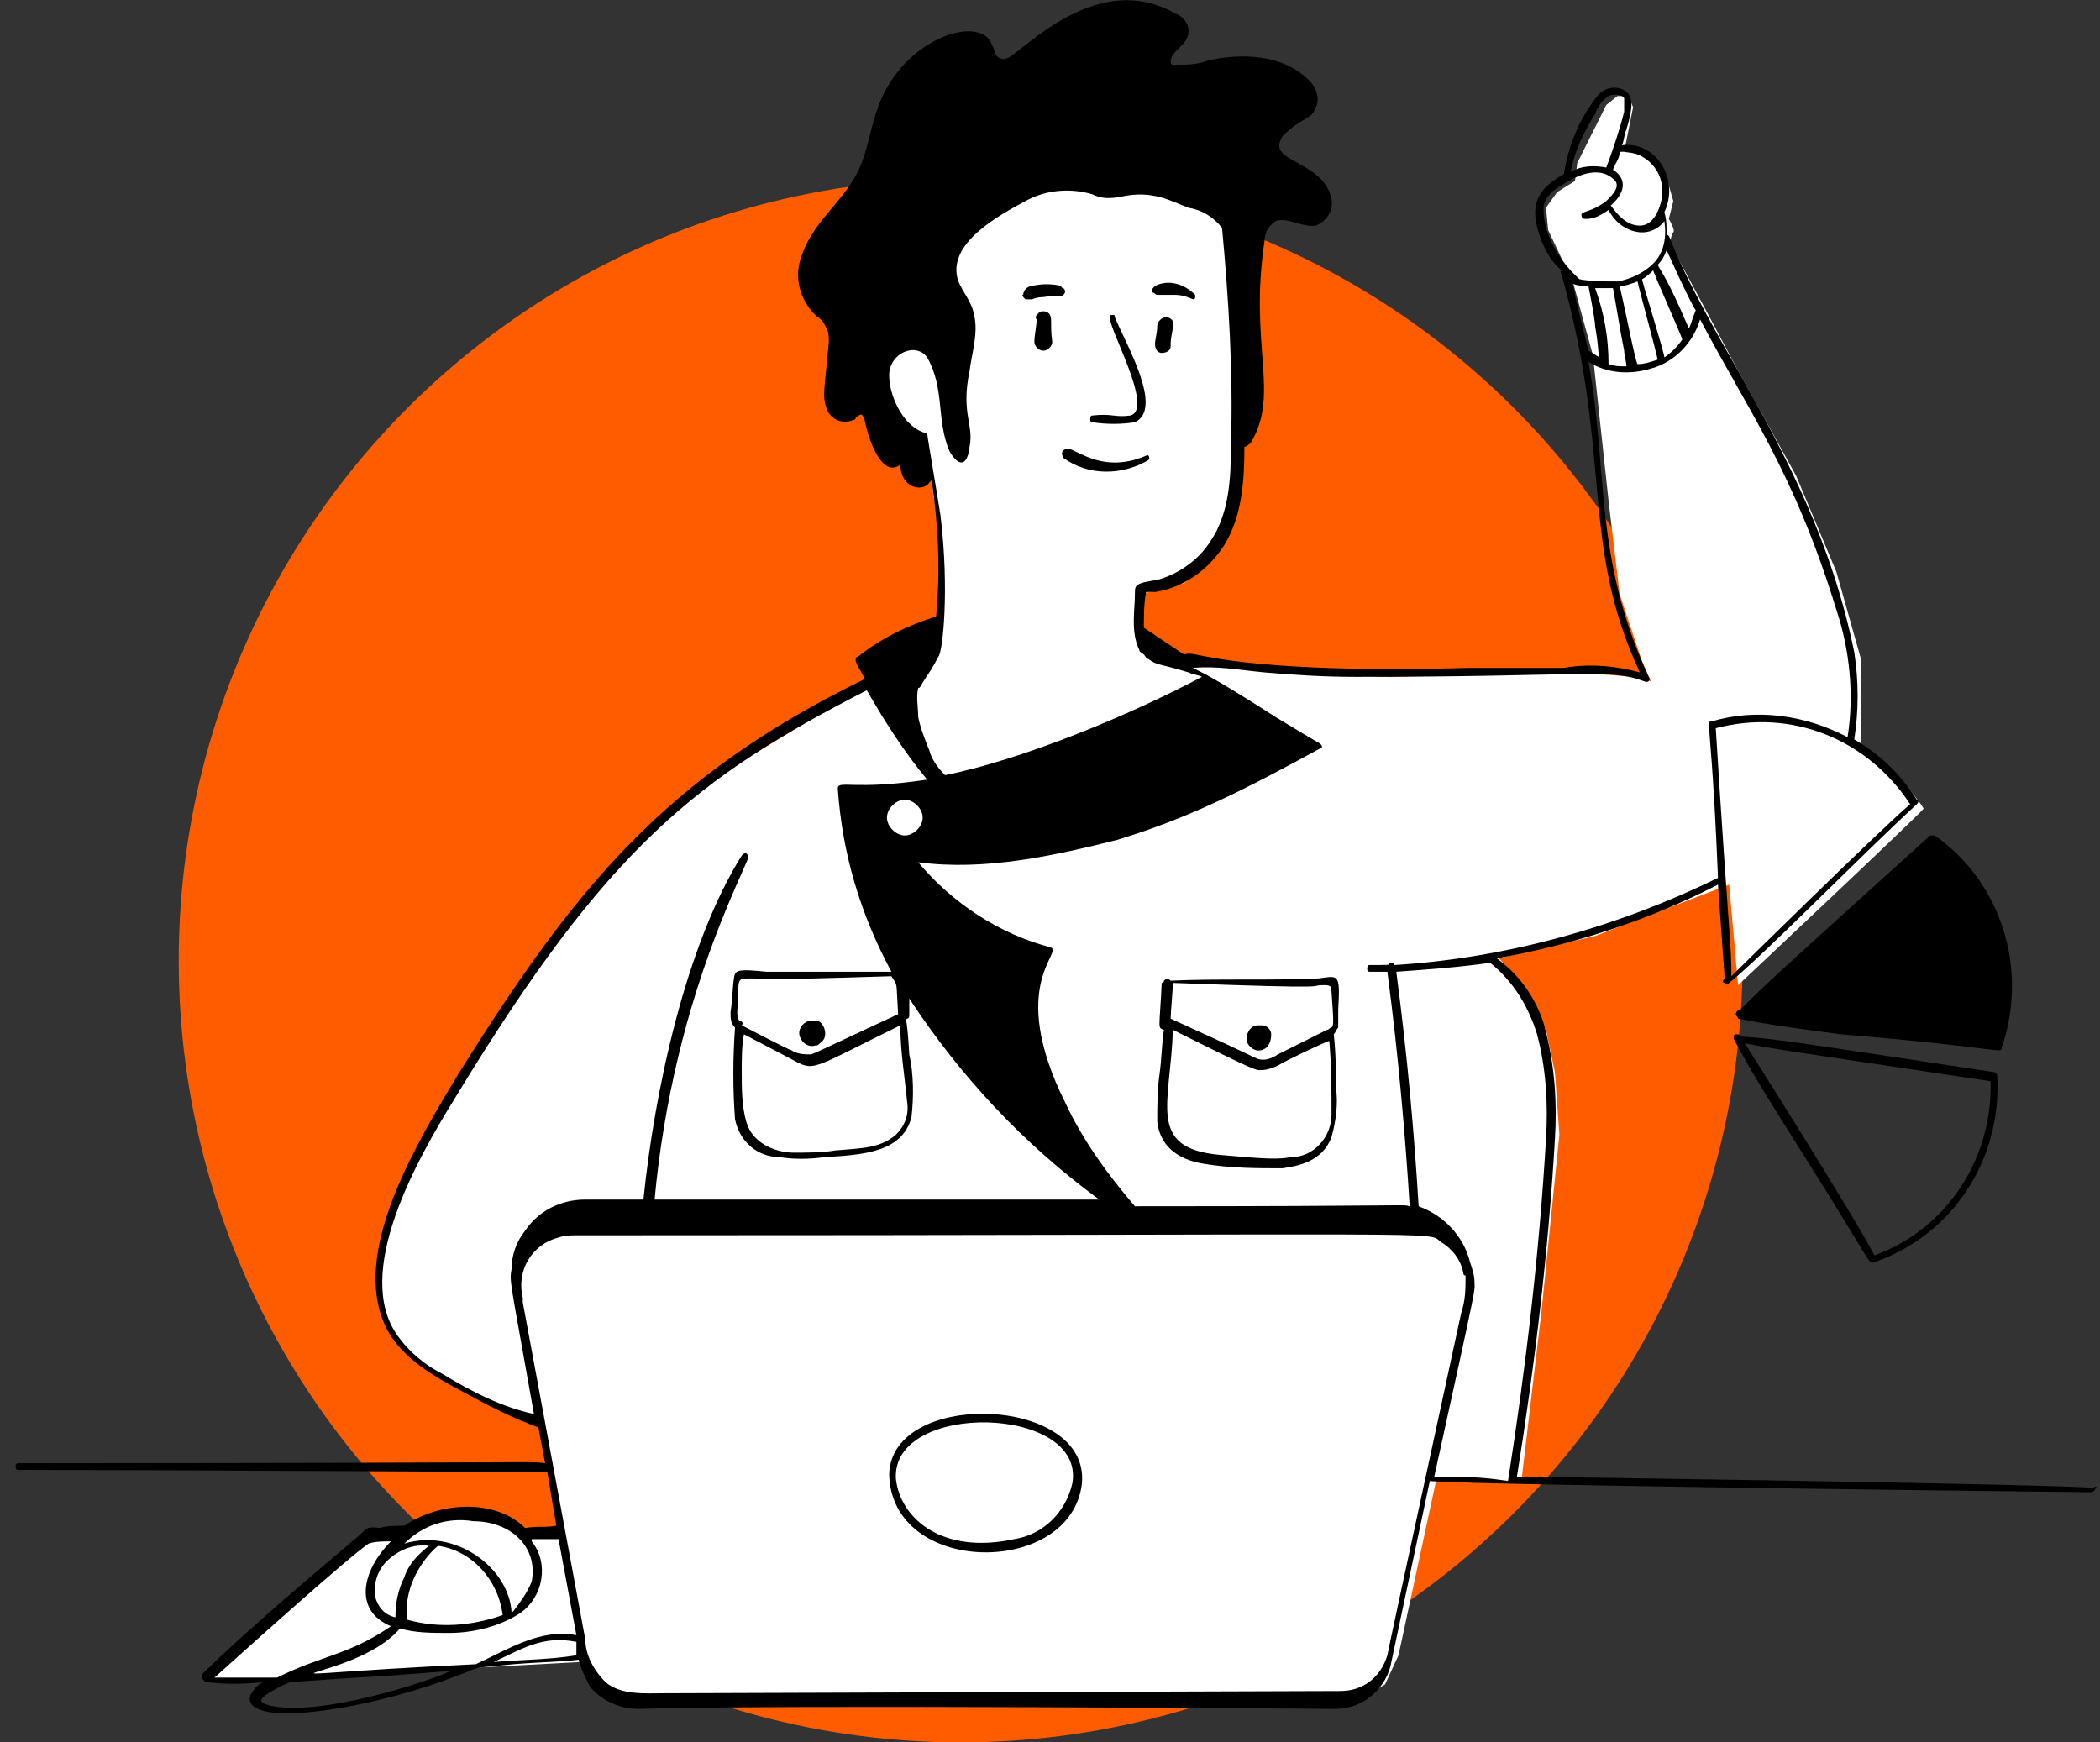 <?xml version="1.0" encoding="UTF-8"?> <svg xmlns="http://www.w3.org/2000/svg" width="94" height="78" viewBox="0 0 94 78" fill="none"><rect x="0" y="0" width="94" height="78" fill="#333333" stroke="none"/><circle cx="43" cy="43" r="35" fill="#FF5C00"></circle><path d="M28.5 76.1C28.5 76.1 26.6 75.9 26.9 75.6C27.2 75.3 26 74.4 26 74.4L13.1 75.1L9.7 75.2H9.4L9.7 74.7L16.4 68.8H17.9L18.5 68.5L20 67.9H21.1C21.1 67.9 22.5 68.2 22.6 68.2C22.7 68.2 23.3 68.8 23.3 68.8L25.2 68.7L24.6 65.8L24.2 63.7H23.6L20.7 62.2L18.5 60.9L17.5 59.6L17.1 58.7L16.9 57.6C16.9 57.6 17.1 55.9 17.1 55.8C17.1 55.7 17.7 54.3 17.6 54.2C17.6 54.1 18.4 52.3 18.4 52.3L19.4 50.6L21.4 47.1L23.5 43.9L26.1 40.6L28.3 38.1L30.3 36.2L32.7 34.4L36.8 31.9L39.2 30.5C39.2 30.5 42.1 28.3 42.1 28.2C42.1 28.1 42.2 26.2 42.2 26.2L42 23.6L41.5 20.2L39.8 19.2L39.2 15.9L40 14.8L41.5 14.6L42.7 10.5L46.5 8L52.9 8.4L55.3 9.4L55.8 18.2L55.4 19.8L55.3 21.7L55.2 22.9L54.8 23.9L54.4 24.7L53.9 25.4L53 26.1L51.6 26.5C51.6 26.5 51.2 26.5 51.2 26.6C51.2 26.7 51.1 28.2 51.1 28.3C51.1 28.4 51.7 29.4 51.7 29.4C51.7 29.4 53.6 29.7 53.7 29.7C53.8 29.7 62.3 30.4 62.4 30.3C62.5 30.3 70.4 30.1 70.5 30.1C70.6 30.1 73.1 30.3 73.1 30.3L73.9 30.5L73.5 29.6L72.5 26.6L72 22.4L71.3 15.9L70.4 12.6L70.1 12L69.3 10.3L69.2 9.3L69.7 8.6L70.5 8.1L70.6 7.3L71.3 5.9L71.9 4.7L72.4 4.3H72.9L73.1 4.8L72.7 6.8L73.4 6.9L74.3 7.4L74.7 8.3L74.9 9L74.7 9.8C74.7 9.8 75 10.3 74.9 10.4C74.8 10.5 74.7 11.1 74.7 11.1C74.7 11.1 75 11.5 75 11.4C75 11.3 77.8 16.6 77.8 16.6L80.4 21.3L82.2 25.6L83.3 29.5V33.3L85.2 35C85.2 35 86.1 36.1 86.1 36.2C86.1 36.3 77.8 44.1 77.8 44.1L77.4 39.6L71.4 41.9L67.1 42.9L68 43.9L69.2 46.1L69.6 48L69.8 50.8L69 58.7L68.1 66.3L64.3 66.2L62.6 74.1L62 75.4L61 76L59.4 76.2L39.6 76.3L28.5 76.1Z" fill="white"></path><path d="M48.901 18.9C49.501 19 50.201 19 50.801 18.9C52.101 18.3 50.401 15.4 49.901 14.2C49.901 14.1 49.901 14.1 49.801 14.1C49.701 14.1 49.701 14.1 49.701 14.2C49.501 14.5 51.701 18.3 50.601 18.6C49.901 18.7 49.801 18.5 48.901 18.6C48.801 18.6 48.801 18.7 48.801 18.8C48.801 18.9 48.901 18.9 48.901 18.9ZM47.001 14.1C46.901 13.9 46.601 13.9 46.501 14C46.401 14.1 46.301 14.2 46.401 14.3C46.401 14.6 46.301 15 46.301 15.3C46.301 15.5 46.501 15.7 46.701 15.7C46.901 15.7 47.101 15.5 47.101 15.3C47.001 14.6 47.101 14.3 47.001 14.1ZM52.201 14.2C52.001 14.2 51.801 14.4 51.801 14.6C51.801 14.9 51.701 15.2 51.701 15.4C51.701 15.6 51.801 15.8 52.001 15.8C52.201 15.8 52.401 15.7 52.401 15.5V15.4C52.401 15.1 52.501 14.8 52.501 14.6C52.601 14.4 52.401 14.2 52.201 14.2ZM51.801 13.2C52.201 13.2 52.301 13.2 52.601 13.2C52.901 13.2 53.201 13.3 53.401 13.4C53.501 13.4 53.501 13.3 53.501 13.3V13.2C53.001 12.7 52.301 12.5 51.701 12.8C51.601 12.9 51.501 13 51.601 13.1C51.701 13.1 51.701 13.2 51.801 13.2ZM45.901 13.4C46.001 13.4 46.101 13.4 46.201 13.4C46.201 13.4 46.401 13.3 46.701 13.3C47.301 13.2 47.501 13.3 47.601 13.2C47.701 13.1 47.701 13 47.601 12.9C47.601 12.9 47.501 12.9 47.501 12.8C47.101 12.7 46.601 12.7 46.201 12.8C46.001 12.8 45.801 13 45.801 13.2C45.701 13.2 45.801 13.3 45.901 13.4ZM47.601 20.5C48.701 21.3 50.201 21.3 51.401 20.6C51.501 20.5 51.401 20.3 51.301 20.4C49.201 21.3 48.001 19.9 47.701 20.1C47.501 20.2 47.501 20.3 47.601 20.5ZM39.801 66C39.901 70.5 47.701 70.6 48.401 66.6C49.101 62.5 39.901 62.1 39.801 66ZM48.001 66.4C47.701 67.7 46.701 68.7 45.401 68.9C42.201 69.6 40.301 68 40.101 66.2C39.901 62.7 48.601 62.9 48.001 66.4ZM89.301 48C80.001 46.6 79.501 46.5 77.901 46.4C77.901 46.3 77.801 46.3 77.701 46.3C77.601 46.3 77.601 46.4 77.601 46.5C78.501 48.2 79.601 49.9 80.601 51.5C83.901 56.7 83.601 56.6 83.901 56.5C87.401 55.3 89.601 51.9 89.401 48.2C89.401 48.1 89.401 48.1 89.301 48ZM78.101 46.7C79.601 47 79.801 47 89.101 48.4C89.201 51.8 87.201 55 83.901 56.2C83.101 54.6 78.101 46.7 78.101 46.7ZM89.601 46.9C90.801 43.4 89.601 39.5 86.601 37.4C86.501 37.4 86.501 37.4 86.401 37.4C79.201 43.9 79.101 44 77.901 45.2C77.801 45.2 77.701 45.3 77.701 45.4C77.701 45.5 77.801 45.5 77.801 45.6C79.301 45.9 80.901 46.1 82.401 46.3C89.601 46.9 89.601 47.2 89.601 46.9ZM36.501 45.7C36.401 45.7 36.401 45.7 36.201 45.7C35.901 45.8 35.701 46.1 35.801 46.4C35.901 46.7 36.201 46.9 36.501 46.8C36.601 46.8 36.601 46.8 36.701 46.7C37.201 46.4 36.801 45.6 36.501 45.7ZM59.001 43.8C56.701 43.9 54.701 43.8 52.401 43.9C52.301 43.8 52.201 43.8 52.101 43.9C52.101 43.9 52.101 44 52.001 44C51.901 46.1 51.801 46 52.101 46.1C52.001 46.7 52.001 47.4 51.901 48.1C51.801 48.8 51.801 49.5 51.801 50.2C51.901 51.2 52.601 51.9 53.901 52.1C55.101 52.3 56.301 52.3 57.401 52.3C58.101 52.2 59.201 52 59.601 50.9C59.801 50.2 59.901 49.4 59.801 48.7C59.801 48 59.801 47.2 59.701 46.3C59.801 46.2 59.801 46.1 59.901 46C59.901 45.7 59.901 45.5 59.901 45.2C60.001 43.5 59.901 43.7 59.001 43.8ZM59.301 44.1C59.601 44.1 59.601 44.2 59.601 44.4C59.701 45.8 59.701 45.9 59.601 46C59.501 46 59.501 46.1 59.401 46.1C59.401 46.1 57.601 47 57.201 47.2C56.901 47.4 56.601 47.5 56.301 47.4C55.801 47.2 56.801 47.6 52.401 45.6C52.401 45.3 52.501 44.3 52.501 44C60.501 44.3 58.301 44.1 59.301 44.1ZM56.501 47.9C56.701 47.9 57.001 47.8 57.201 47.7C57.501 47.5 59.401 46.6 59.501 46.6C59.601 47.7 59.601 48.8 59.601 49.9C59.601 50.9 58.801 51.8 57.801 51.8C57.201 51.9 56.801 51.9 54.601 51.7C51.301 51.4 52.401 49.4 52.501 46.1C56.501 48.1 56.201 47.9 56.501 47.9Z" fill="black"></path><path d="M56.501 45.9H56.301C56.001 45.9 55.801 46.2 55.801 46.5V46.6C55.901 46.9 56.201 47.1 56.501 47C56.801 46.9 56.901 46.6 56.901 46.3C56.901 46.1 56.701 45.9 56.501 45.9Z" fill="black"></path><path d="M93.701 66.6C90.301 66.4 68.001 66.1 67.901 66.1C68.701 61.1 69.301 56.1 69.601 51C69.701 49.4 69.601 47.8 69.201 46.2C68.901 44.9 68.101 43.7 67.001 42.9C70.401 42.3 73.801 41.2 76.901 39.6C77.001 41 77.101 42.4 77.201 43.8C77.101 43.9 77.101 44 77.201 44C77.301 44.1 77.301 44.1 77.401 44C78.901 42.8 83.301 38.3 85.801 36C85.901 35.9 85.901 35.8 85.801 35.8C85.101 34.7 84.201 33.8 83.001 33.1C83.201 31.8 83.201 30.5 83.001 29.2C82.001 24.3 80.001 20.5 77.801 16.6C74.401 10.7 74.901 10.6 74.601 10.5C74.601 10.2 74.601 9.8 74.501 9.5C75.201 8 74.101 6.3 72.601 6.5C72.701 6.3 72.701 6 72.801 5.8C73.101 4.8 73.101 4.4 72.801 4.1C72.401 3.8 71.801 3.9 71.501 4.3C70.701 5.3 70.201 6.5 70.001 7.8C68.701 8.5 68.501 9.3 68.901 10.5C69.101 11.1 69.401 11.7 69.901 12.1C69.901 12.1 69.801 12.2 69.901 12.3C72.201 20.5 70.701 24.3 73.401 30.1C72.301 29.8 71.101 29.7 70.001 29.9C68.601 29.9 67.101 29.9 65.701 29.9C62.501 30 57.801 30 54.601 29.5C53.401 29.3 53.301 29.2 53.001 29.3C52.401 28.9 51.801 28.5 51.201 28.1C51.201 27.6 51.201 27 51.301 26.5C51.401 26.5 51.601 26.5 51.701 26.5C53.001 26.3 54.101 25.5 54.801 24.4C55.601 23.1 55.701 21.5 55.701 20C55.801 20 55.901 19.9 56.001 19.8C57.301 17.6 55.901 15.5 56.601 10.8C56.601 10.4 56.801 10.1 57.101 9.9C57.601 9.7 58.301 10.2 58.901 10.1C59.401 9.9 59.701 9.4 59.601 8.9C59.301 7.5 57.601 7.3 57.301 6.7C57.201 6.5 57.301 6.3 57.401 6.1C58.301 5.2 58.701 5.4 58.901 4.8C59.101 4.4 58.901 3.9 58.601 3.6C57.201 2.2 55.001 2.5 54.101 2.7C53.601 2.9 53.101 2.9 52.501 2.9C52.401 2.9 52.401 2.8 52.401 2.7C52.501 2.2 53.201 2 53.201 1.4C53.201 1 52.901 0.7 52.601 0.6C49.101 -1.4 45.801 2.3 45.101 2.6C44.901 2.7 44.701 2.6 44.601 2.5C44.501 2.3 44.501 2.2 44.401 2C43.901 0.6 40.401 1.7 39.301 4.8C39.001 5.6 38.901 6.4 38.601 7.2C38.001 8.9 36.501 9.7 35.901 11.4C35.501 12.4 35.801 13.5 36.601 14.2C36.801 14.3 36.901 14.5 37.001 14.7C37.101 14.9 37.101 15.1 37.101 15.3C36.901 17.5 36.801 17.7 37.001 18.3C37.201 18.8 37.701 19 38.201 18.8C38.201 18.8 38.301 18.8 38.301 18.7C38.401 18.6 38.601 18.5 38.601 18.6C38.601 18.6 38.701 18.7 38.701 18.8C38.901 19.8 39.501 21.4 40.301 20.8C40.301 21.1 40.401 21.4 40.601 21.6C40.901 21.9 41.401 21.9 41.601 21.6L41.701 21.5C42.001 23.5 42.101 25.5 41.901 27.6C40.601 28 39.401 28.6 38.401 29.4C38.301 29.4 38.301 29.5 38.301 29.6C38.401 29.9 38.601 30.1 38.701 30.4C29.701 34.8 25.701 39.8 20.501 48.1C18.701 51.1 15.901 55.7 17.101 59C17.701 60.7 19.401 61.6 20.901 62.4C22.001 63 23.001 63.5 24.101 63.9L24.401 65.5C23.401 65.4 25.501 65.5 0.901 65.5C0.801 65.5 0.701 65.5 0.701 65.6C0.701 65.7 0.701 65.8 0.801 65.8C0.801 65.8 0.801 65.8 0.901 65.8C6.601 65.8 23.501 65.9 24.501 65.9L24.901 68.3C24.301 68.4 24.201 68.3 23.501 68.4C22.201 67.1 19.701 67.2 18.101 68.3C17.701 68.3 17.301 68.3 17.001 68.4C16.301 68.3 16.401 68.5 16.001 68.8C14.001 70.5 10.901 73.1 9.101 74.9C9.001 75 9.001 75.1 9.101 75.2L9.201 75.3C10.101 75.4 10.901 75.4 11.801 75.3C11.501 75.4 11.401 75.6 11.201 75.9C10.801 77.4 16.401 76.6 20.501 75C21.601 74.6 20.901 74.7 23.001 74.5C24.201 74.4 25.101 74.4 25.901 74.3C26.001 74.7 26.201 75.1 26.401 75.5C27.001 76.2 27.801 76.5 28.601 76.5C35.001 76.3 59.801 76.5 59.801 76.5C61.001 76.5 62.101 75.6 62.301 74.3L64.001 66.3C66.601 66.5 93.501 66.8 93.601 66.8C93.701 66.8 93.801 66.7 93.801 66.6C93.901 66.6 93.801 66.5 93.701 66.6ZM85.501 36C84.101 37.2 77.801 43.4 77.501 43.7C77.501 42.2 77.401 42.2 76.801 32.6C80.201 31.7 83.601 33.1 85.501 36ZM74.601 11.2C76.001 14.3 75.901 13.8 75.901 13.9C75.701 14.4 75.701 14.5 75.601 14.7C75.501 14.5 75.201 13.8 75.201 13.8C73.901 10.9 74.101 12.5 74.601 11.2ZM71.401 12.9C71.701 12.9 71.901 12.9 72.201 12.9C72.401 14 72.501 14.7 72.701 15.7C72.701 15.9 72.801 16.2 72.801 16.4C72.501 16.4 72.301 16.4 72.001 16.3C72.001 15.1 71.801 14 71.401 12.9ZM72.501 12.8C72.801 12.8 73.001 12.7 73.301 12.6C73.301 12.7 74.101 15.6 74.201 16.1C73.901 16.2 73.601 16.3 73.301 16.3C73.201 16.2 72.801 14.1 72.501 12.8ZM73.501 12.5C73.701 12.4 73.901 12.2 74.001 12.1C74.001 12.2 75.301 15.1 75.301 15.2C75.101 15.5 74.801 15.8 74.501 16C74.501 15.8 73.501 12.6 73.501 12.5ZM74.401 8.8C74.301 9.4 74.001 10.1 73.401 10.1C72.801 10.1 72.401 9.6 72.101 9.2C72.901 8.5 72.701 7.9 72.201 7.6C72.301 7.3 72.501 7.1 72.501 6.8C73.501 6.7 74.401 7.5 74.401 8.5C74.401 8.6 74.401 8.7 74.401 8.8ZM71.401 5.1C71.501 4.8 71.701 4.5 72.001 4.3C72.201 4.2 72.601 4.2 72.701 4.4C72.701 4.6 72.701 4.8 72.701 5C72.501 5.8 72.201 6.7 71.901 7.5C71.401 7.4 70.801 7.4 70.301 7.7C70.501 6.7 70.901 5.9 71.401 5.1ZM69.101 9.2C69.201 8.8 69.501 8.5 69.901 8.3C70.201 8.1 71.401 7.3 72.201 8C72.601 8.3 72.201 8.7 71.901 9C71.101 9.6 70.701 9.4 70.801 9.7C70.801 9.8 70.901 9.8 71.001 9.8C71.401 9.8 71.701 9.6 72.001 9.4C72.501 10.4 73.801 10.8 74.501 9.9C74.601 10.6 74.501 11.3 74.001 11.8C73.601 12.2 73.001 12.5 72.401 12.6C71.801 12.6 71.201 12.6 70.701 12.5C69.801 11.7 69.001 10.4 69.101 9.2ZM70.401 12.7C70.601 12.8 70.901 12.8 71.101 12.8C71.101 12.8 71.401 14.3 71.401 14.6C71.601 15.8 71.501 15.7 71.601 16C71.401 15.9 71.301 15.8 71.101 15.7C70.901 14.8 70.601 13.8 70.401 12.7ZM56.601 30.1C57.801 30.2 59.101 30.3 60.701 30.3C70.901 30.3 72.001 29.9 73.601 30.5C73.801 30.6 73.901 30.4 73.801 30.3C71.301 24.9 72.001 21 71.101 16.2C71.901 16.7 72.901 16.8 73.901 16.5C75.001 16.2 75.801 15.3 76.101 14.3C78.201 18.3 80.301 21.1 82.201 27.3C82.801 29.1 83.001 31.1 82.701 33C80.801 32 78.601 31.7 76.601 32.3C76.501 32.3 76.501 32.3 76.501 32.5C76.501 32.9 76.701 34.4 76.901 39.3C72.401 41.5 67.401 42.9 62.401 43.2C62.401 43.1 62.301 43.1 62.201 43.1C62.101 43.2 62.401 43.2 61.301 43.2C61.201 43.2 61.201 43.3 61.201 43.4C61.201 43.5 61.301 43.5 61.301 43.5H62.101C62.601 47.3 62.901 50.8 63.101 54C62.701 53.9 63.701 54 50.801 54C49.601 52.6 48.501 51.1 47.701 49.4C45.001 44 47.701 42.6 47.001 42.4C44.701 41.8 42.601 40.4 41.101 38.6C44.101 39 47.201 38.3 50.001 37.6C53.301 36.6 55.801 35.3 59.101 33.5C59.201 33.5 59.201 33.4 59.101 33.3C58.801 33.1 59.401 33.5 57.101 32.1C54.601 30.5 54.001 30.2 53.401 29.9C54.501 29.8 55.501 30 56.601 30.1ZM33.201 48C33.201 47.4 33.201 46.8 33.301 46.3L35.401 47.4C36.501 48 36.201 47.9 40.301 45.9C40.301 47.1 40.501 48.2 40.601 49.3C40.701 49.9 40.501 50.4 40.101 50.8C39.401 51.4 38.601 51.4 37.401 51.5C36.801 51.6 36.201 51.6 35.501 51.6C34.901 51.6 33.701 51.3 33.401 50.2C33.201 49.5 33.201 48.7 33.201 48ZM33.101 45.7C33.001 45.6 33.001 45.4 33.001 45.3C33.101 43.8 32.901 43.8 33.601 43.8C34.501 43.8 33.701 43.9 39.901 43.7C40.201 44.2 40.101 43.8 40.201 45.4C35.901 47.4 36.801 47 36.301 47.2C36.001 47.2 35.701 47.2 35.401 47C35.301 47 33.401 46 33.201 45.9C33.301 45.8 33.201 45.7 33.101 45.7ZM40.501 37.4C40.101 37.4 39.701 37 39.701 36.6C39.701 36.2 40.101 35.8 40.501 35.8C40.901 35.8 41.301 36.2 41.301 36.6C41.301 37 40.901 37.4 40.501 37.4ZM41.101 30.8C41.201 30.8 41.201 30.7 41.401 30.4C41.601 30.1 41.801 29.8 42.001 29.4C42.201 29.2 42.501 26.4 42.101 23.1C42.001 22.4 41.501 19.5 41.501 19.4C40.501 19.2 39.801 17.8 39.801 16.8C39.801 15.8 41.001 15.3 41.501 16C42.301 17.4 41.901 18.8 42.501 20.2C42.901 20.9 43.301 20.9 43.401 20C43.601 19 43.001 18.5 43.401 16.6C43.501 15.8 43.801 14.9 43.601 14.1C43.501 13.5 43.101 13.1 42.901 12.6C42.301 10.9 44.801 9.6 45.901 9C46.801 8.5 47.901 8.4 48.901 8.7C49.301 8.9 49.701 8.9 50.201 8.8C51.601 8.5 52.401 9 53.201 9.3C53.801 9.4 54.301 9.7 54.701 10.2C55.001 13.4 55.201 16.7 55.101 19.9C55.101 21.5 55.001 23 54.201 24.2C53.701 25 52.901 25.6 52.001 25.9C51.701 26 51.401 26 51.101 26.1C50.801 26.2 50.801 26.3 50.801 26.6C50.801 27.3 50.601 28.3 51.001 29.1C51.001 29.2 51.101 29.2 51.201 29.3C51.301 29.4 51.301 29.5 51.401 29.5C51.801 29.8 51.901 29.7 53.201 30.1C53.401 30.2 53.601 30.2 53.801 30.3C50.601 32 45.801 34 42.301 34.7C42.001 34.4 41.701 34 41.601 33.6C41.401 33.1 41.201 32.6 41.101 32.1C41.101 31.7 41.001 31.2 41.101 30.8ZM19.801 61.5C19.001 61.1 18.301 60.5 17.801 59.8C15.801 57 18.601 52 20.401 49.1C27.201 37.9 31.201 34.8 38.801 30.9C39.601 32.3 40.501 33.7 41.501 34.9C38.201 35.4 37.501 34.9 37.501 35.3C37.701 38.2 38.501 40.9 39.901 43.5H34.301C33.301 43.4 33.001 43.4 32.901 43.6C32.801 43.8 32.801 44.7 32.701 45.3C32.701 45.6 32.701 45.8 32.901 46C32.801 47.4 32.801 48.8 32.901 50.1C33.101 51.1 33.901 51.8 34.901 51.8C35.501 51.9 36.201 51.9 36.901 51.8C38.601 51.7 40.401 51.6 40.801 50C40.901 49.1 40.901 48.1 40.701 47.2C40.601 45.4 40.501 45.7 40.601 45.6C40.701 45.6 40.701 45.5 40.701 45.4V44.7C43.001 48.2 45.801 51.2 49.201 53.7H29.301C29.701 49.4 30.701 45.2 32.301 41.2C32.701 40.2 33.101 39.3 33.501 38.4C33.501 38.3 33.501 38.3 33.401 38.2C33.301 38.2 33.301 38.2 33.201 38.3C30.701 42.3 29.301 48.8 28.801 53.7H26.201C25.101 53.7 24.101 54.2 23.501 55.1C23.101 55.6 22.901 56.2 22.901 56.8C22.801 57.4 22.801 57.1 23.901 63.3C22.501 63 21.101 62.3 19.801 61.5ZM21.201 68.1C22.801 68.1 24.101 69.2 23.801 70.8C23.601 71.3 23.301 71.7 23.001 72.1L22.901 72.2C22.801 70.2 20.401 68.4 18.101 69.1C18.901 68.3 20.001 67.9 21.201 68.1ZM22.501 72.3C21.101 72.8 19.601 72.9 18.201 72.5V72.1C18.201 71 18.801 69.9 19.601 69.2C21.101 69.4 22.301 70.7 22.501 72.3ZM19.201 69.2C18.701 69.6 18.301 70 18.101 70.6C17.801 71.2 17.701 71.8 17.701 72.4C17.201 72.3 16.901 71.9 16.801 71.5C16.701 70.9 16.901 70.3 17.301 69.9C17.801 69.4 18.501 69.1 19.201 69.2ZM9.601 75.1C10.601 74.2 15.601 69.7 16.501 69.1C16.801 69 17.201 69 17.501 69C16.201 70.3 15.801 72.1 17.501 72.8C15.601 74.1 14.401 74.1 12.401 75.1C11.501 75.1 10.501 75.1 9.601 75.1ZM11.901 76.3C11.701 76.2 11.701 76.2 11.701 76.1C11.701 75.9 12.701 75.4 13.001 75.3C18.601 74.9 15.101 75.2 20.201 74.8C18.301 75.6 13.801 76.9 11.901 76.3ZM17.901 72.9C18.601 73.1 19.301 73.1 20.101 73.1C21.201 73.1 22.401 72.8 23.301 72.2C24.301 71.5 24.601 70 23.801 69C23.801 69 23.801 69 23.801 68.9C24.201 68.9 24.601 68.9 25.001 68.9L25.801 73.2C24.201 72.9 22.801 73.8 21.301 74.5C8.801 75.1 15.801 75.4 17.901 72.9ZM22.101 74.4C23.401 73.8 24.301 73.2 25.801 73.5V73.7C25.801 73.8 25.801 73.9 25.801 74.1C24.601 74.3 23.301 74.3 22.101 74.4ZM62.101 74.1C61.801 75.1 61.001 75.7 60.001 75.7L29.801 75.8C28.901 75.8 27.801 75.9 27.101 75.3C26.601 74.8 26.201 74.1 26.201 73.4L23.401 58.3C23.401 58.2 23.401 58.1 23.401 58.1C23.101 56.9 23.801 55.7 25.001 55.4C25.301 55.3 25.501 55.3 25.801 55.3C66.301 55.3 63.801 55.1 64.501 55.6C65.001 55.9 65.401 56.4 65.501 57C65.501 57 65.501 57.1 65.601 57.1C65.601 57.7 65.601 58.2 65.401 58.8C65.401 58.8 62.101 74 62.101 74.1ZM64.201 66.1C66.201 57 66.001 57.9 66.001 57.4C66.001 57.1 65.901 56.8 65.801 56.5C65.501 55.3 64.601 54.4 63.501 54C63.301 50.7 63.001 47.3 62.501 43.5C63.901 43.4 65.301 43.3 66.701 43.1C67.701 43.9 68.401 45 68.801 46.3C69.201 47.8 69.301 49.4 69.201 51C68.901 56.1 68.301 61.2 67.501 66.3C66.301 66.1 65.301 66.1 64.201 66.1Z" fill="black"></path></svg> 